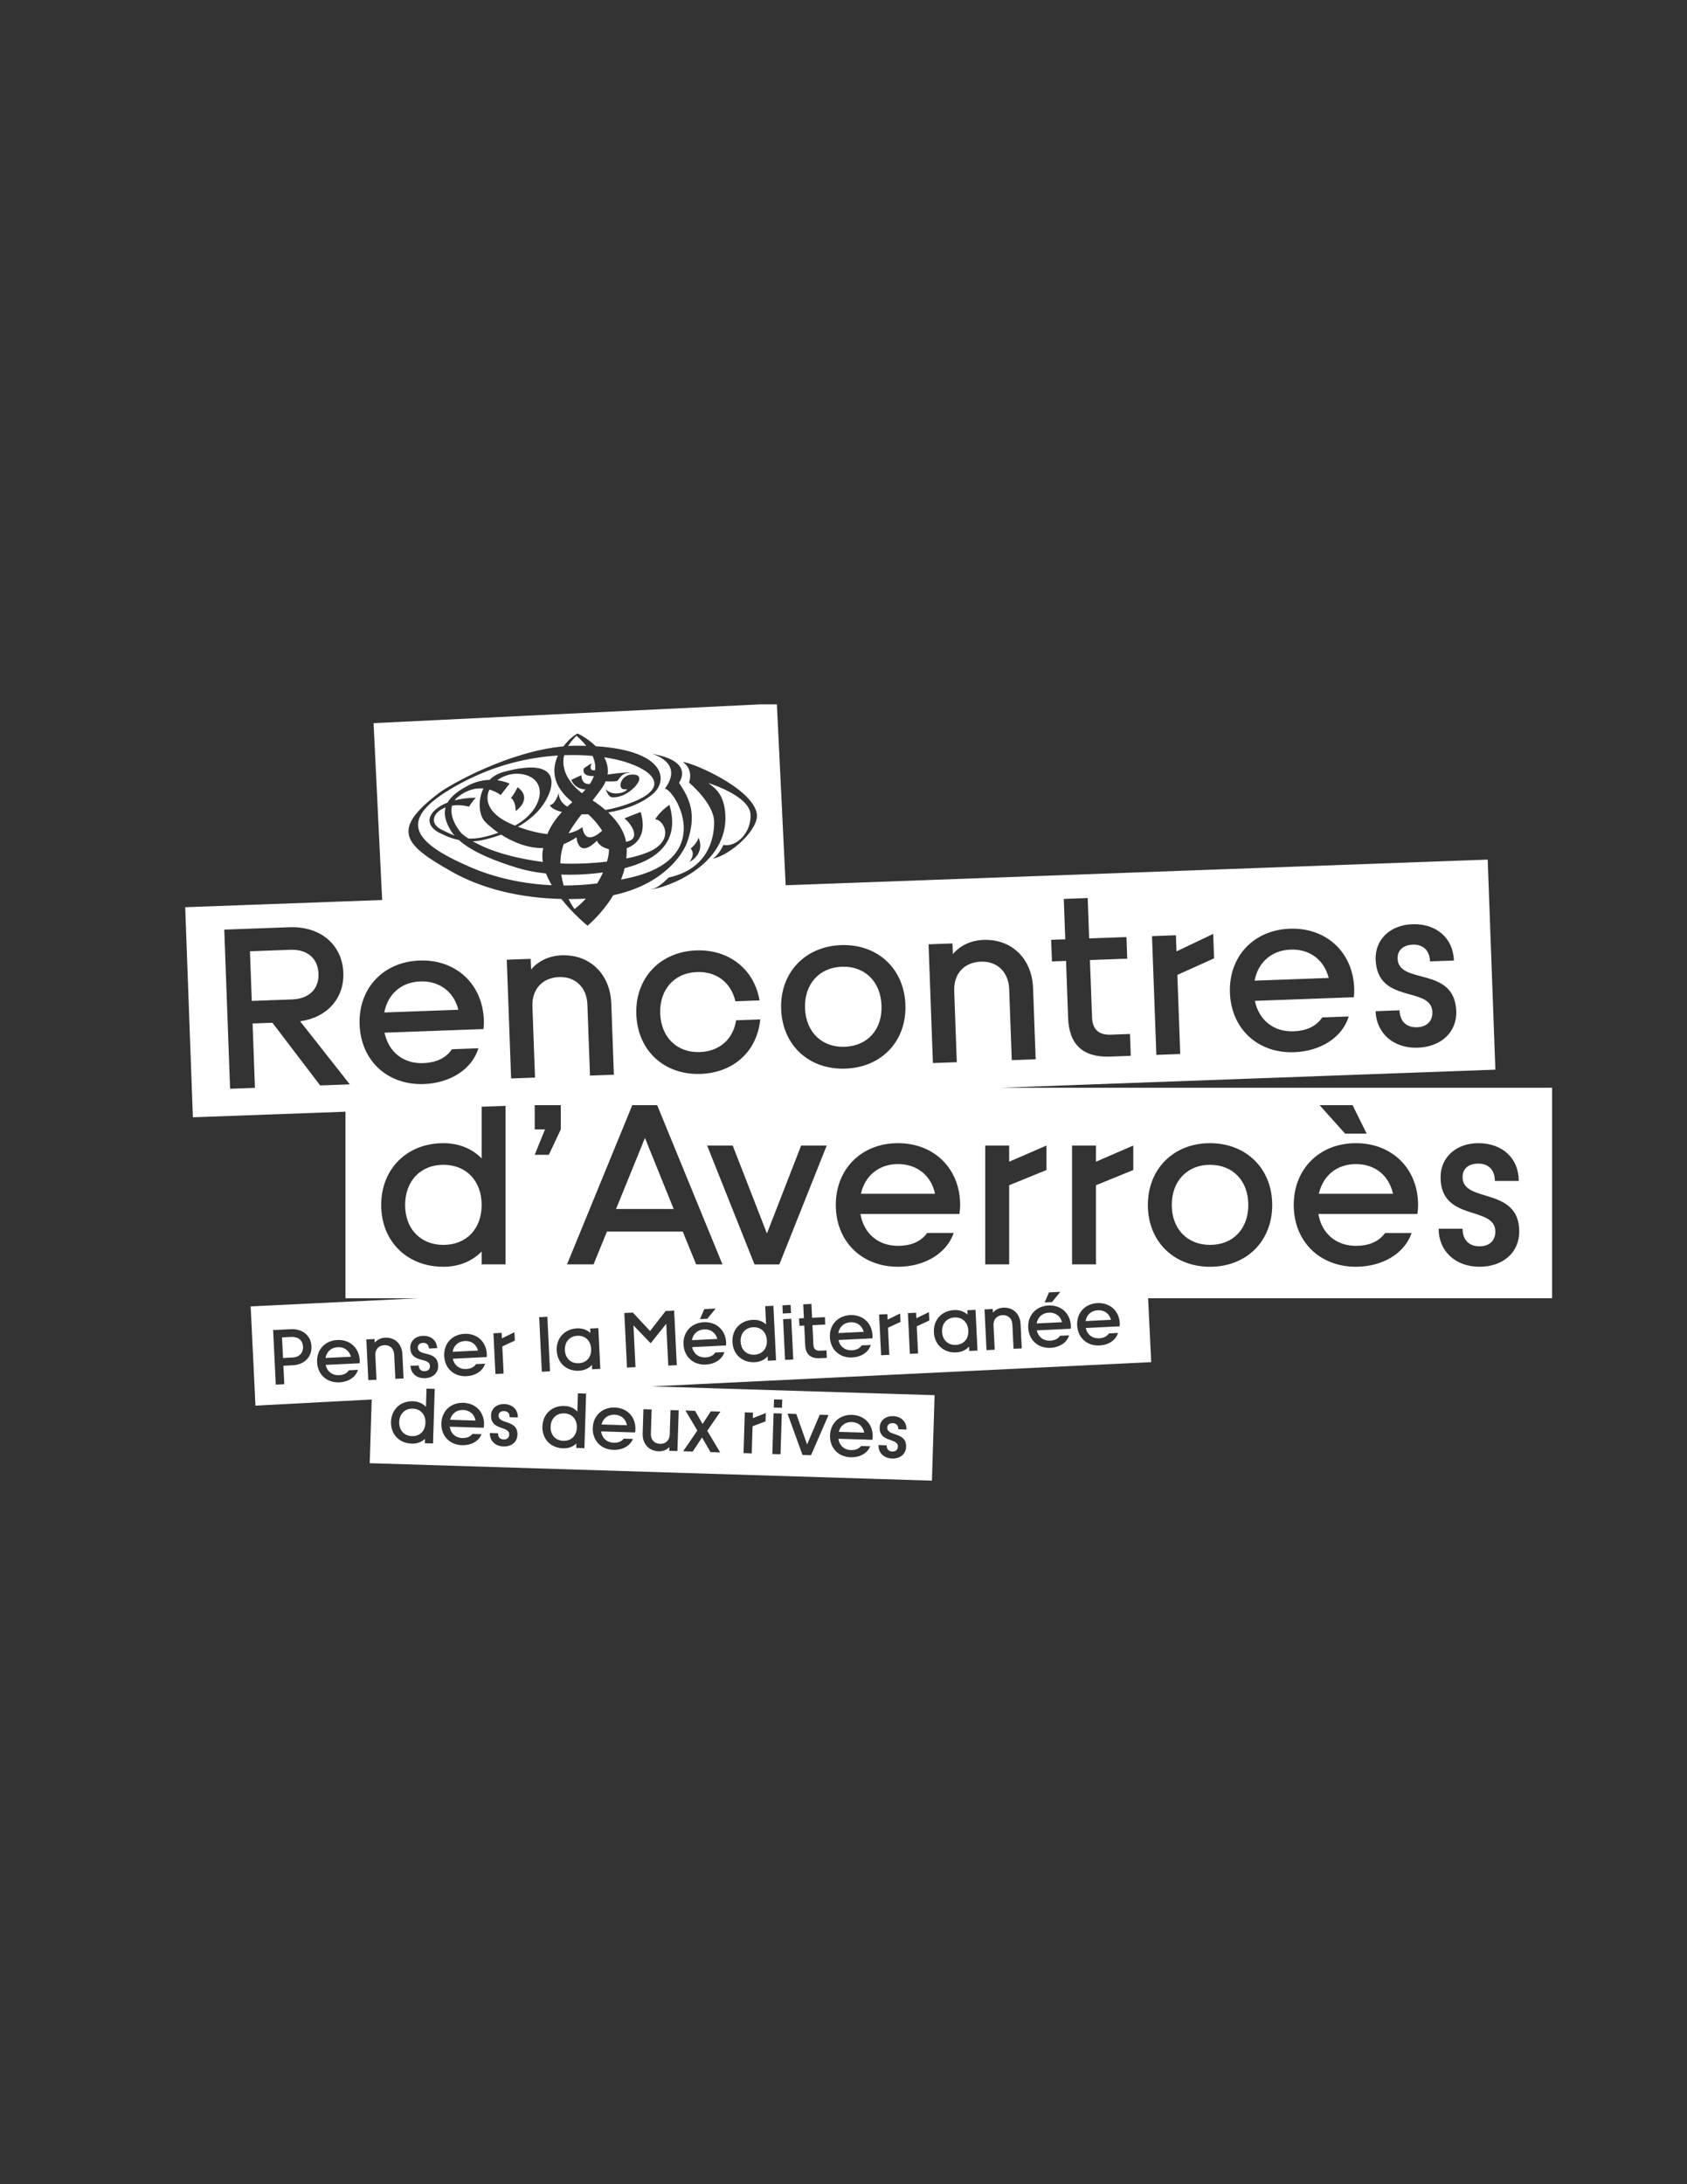 <?xml version="1.0" encoding="utf-8"?>
<!-- Generator: Adobe Illustrator 16.0.0, SVG Export Plug-In . SVG Version: 6.00 Build 0)  -->
<!DOCTYPE svg PUBLIC "-//W3C//DTD SVG 1.1//EN" "http://www.w3.org/Graphics/SVG/1.1/DTD/svg11.dtd">
<svg version="1.1" id="Calque_1" xmlns="http://www.w3.org/2000/svg" xmlns:xlink="http://www.w3.org/1999/xlink" x="0px" y="0px"
	 width="612px" height="792px" viewBox="0 0 612 792" enable-background="new 0 0 612 792" xml:space="preserve">
<rect x="0" y="0" width="612" height="792" fill="#333333" stroke="none"/>
<g>
	<defs>
		<rect id="SVGID_1_" x="35" y="255.406" width="543.062" height="308.594"/>
	</defs>
	<clipPath id="SVGID_2_">
		<use xlink:href="#SVGID_1_"  overflow="visible"/>
	</clipPath>
	<path clip-path="url(#SVGID_2_)" fill="#FFFFFF" d="M393.818,479.025l9.216-0.449c-0.586-2.221-2.38-3.584-4.787-3.467
		C395.868,475.223,394.213,476.753,393.818,479.025 M341.767,482.942c0.144,2.982,2.172,4.868,4.996,4.73
		c2.854-0.139,4.659-2.211,4.516-5.193c-0.145-2.983-2.146-4.897-4.999-4.761C343.455,477.856,341.619,479.957,341.767,482.942
		 M312.313,432.874h26.894c-1.389-6.55-6.42-10.771-13.445-10.771C318.819,422.103,313.789,426.324,312.313,432.874
		 M304.116,483.378l9.218-0.447c-0.587-2.221-2.381-3.584-4.788-3.469C306.167,479.578,304.513,481.107,304.116,483.378
		 M268.682,486.49c0.146,2.981,2.175,4.867,5,4.73c2.854-0.142,4.661-2.21,4.516-5.193c-0.145-2.984-2.146-4.898-5-4.762
		C270.374,481.405,268.538,483.505,268.682,486.49 M251.014,485.956l9.215-0.447c-0.583-2.223-2.378-3.587-4.785-3.469
		C253.065,482.155,251.411,483.687,251.014,485.956 M233.976,412.623l-10.497,25.768h20.907L233.976,412.623z M304.283,519.192
		l9.222,0.287c-0.405-2.264-2.087-3.764-4.497-3.84C306.628,515.567,304.857,516.961,304.283,519.192 M218.208,516.521l9.222,0.287
		c-0.406-2.261-2.086-3.764-4.496-3.839C220.554,512.896,218.782,514.29,218.208,516.521 M209.937,494.314
		c2.855-0.14,4.661-2.209,4.514-5.193c-0.146-2.982-2.144-4.899-4.998-4.761c-2.824,0.138-4.659,2.241-4.515,5.225
		C205.082,492.564,207.112,494.451,209.937,494.314 M199.75,517.338c-0.093,2.984,1.777,5.026,4.603,5.113
		c2.856,0.089,4.823-1.832,4.915-4.818c0.091-2.985-1.75-5.052-4.605-5.142C201.836,512.403,199.841,514.353,199.75,517.338
		 M164.196,490.17l9.218-0.446c-0.586-2.224-2.379-3.588-4.786-3.469C166.248,486.369,164.593,487.9,164.196,490.17
		 M163.284,514.816l9.223,0.286c-0.406-2.261-2.086-3.764-4.496-3.839C165.63,511.19,163.86,512.586,163.284,514.816
		 M144.825,515.635c-0.094,2.984,1.779,5.024,4.605,5.113c2.856,0.086,4.822-1.834,4.914-4.817c0.093-2.986-1.75-5.055-4.604-5.144
		C146.912,510.697,144.916,512.647,144.825,515.635 M109.927,488.302c-0.112-2.271-1.758-3.644-4.195-3.526l-3.418,0.168
		l0.361,7.472l3.419-0.166C108.562,492.132,110.038,490.608,109.927,488.302 M118.082,492.407l9.218-0.446
		c-0.586-2.222-2.379-3.587-4.787-3.47C120.133,488.607,118.481,490.14,118.082,492.407 M105.986,362.399
		c6.241-0.229,9.754-3.892,9.556-9.316c-0.2-5.513-3.971-8.911-10.213-8.684l-14.653,0.537l0.659,17.999L105.986,362.399z
		 M152.45,355.872c-6.935,0.255-11.811,4.658-13.042,11.257l26.874-0.982C164.657,359.652,159.474,355.617,152.45,355.872
		 M212.529,325.85c-2.104,0.105-4.191,0.161-6.259,0.159c0.685,1.415,1.421,2.599,2.152,3.617
		C209.938,328.462,211.306,327.186,212.529,325.85 M203.623,317.125c0.01,0.069,0.017,0.136,0.029,0.207
		c0.226,1.372,0.501,2.612,0.811,3.756c3.802,0.002,7.863-0.217,12.176-0.735c0.825-1.356,1.531-2.705,2.11-4.004
		C213.916,317.023,208.714,317.306,203.623,317.125 M202.402,273.947c-10.6,0.672-22.976,3.428-35.324,10.106
		c-22.13,11.972-19.443,20.127,1.724,29.562c3.146,1.401,14.198,6.593,31.383,7.374c-0.819-1.383-1.545-2.81-2.11-4.257
		c-3.723-0.4-7.278-1.072-10.458-2.054c-7.558-2.332-16.105-5.546-21.147-10.077c-3.819-0.8-6.494-2.385-7.202-2.693
		c-1.168-0.51-5.762-3.502-2.027-7.597c1.362-1.495,3.192-2.546,5.119-3.288c1.249-2.2,3.729-4.295,7.765-6.331
		c2.695-1.359,5.257-1.84,7.474-1.901c1.295-1.288,2.963-2.308,5.049-2.876c21.595-5.839,18.755,5.611,14.311,11.978
		c-2.18,3.122-5.347,5.767-9.048,7.885c4.169,1.555,7.69,2.353,10.639,2.676c1.385-3.296,3.34-5.908,5.323-8.029
		c-2.375-0.593-3.996-1.455-4.405-2.497c1.9-0.092,3.215-4.32,3.215-4.32c0.104,2.153,1.242,3.781,3.124,4.886
		c0.633-0.59,1.25-1.144,1.831-1.647C200.125,284.89,200.2,278.683,202.402,273.947 M185.308,289.341
		c0.828-0.606,2.474-3.902,2.474-3.902c5.74,4.352-0.713,8.642-0.713,8.642C187.061,290.107,185.308,289.341,185.308,289.341
		 M180.402,282.928c2.725,0.361,4.457,1.231,4.457,1.231l-3.22,4.132c0,0-1.576-1.277-4.09-1.98
		c-1.912,3.981-0.253,9.195,8.747,12.836c0.191,0.08,0.374,0.145,0.562,0.22c10.593-5.833,12.201-17.014,2.595-18.649
		C186.12,280.153,182.801,281.123,180.402,282.928 M176.027,298.029c-2.295-2.345-2.808-7.739-0.651-12.117
		c-2.618-0.24-5.838,0.349-9.23,3.044c-0.496,0.396-0.899,0.818-1.229,1.259c4.061-1.034,7.816-0.95,7.816-0.95
		c-0.984,0.615-2.569,3.215-2.569,3.215l-0.225-0.02c-2.153-0.554-4.188-0.61-5.97-0.321c-1.217,4.391,2.841,9.59,3.803,10.362
		c0.599,0.479,1.31,1.008,2.151,1.562c2.843,0.15,6.168-0.442,10.856-2.112C178.612,300.454,176.966,298.987,176.027,298.029
		 M163.618,301.285c-1.898-3.057-2.732-5.875-1.988-8.526c-4.467,1.706-6.125,5.766-1.364,8.124c1.668,0.825,3.154,1.54,4.616,2.084
		C164.413,302.422,163.979,301.865,163.618,301.285 M197.063,307.521c-5.934,0.057-11.312-2.355-15.26-4.893
		c-2.158,0.81-4.398,1.472-6.656,1.971c-1.259,0.278-2.475,0.405-3.642,0.444c4.569,2.659,12.202,5.712,25.241,7.487
		c0.059,0.005,0.117,0.012,0.18,0.02c-0.204-1.332-0.244-2.659-0.061-3.968C196.921,308.213,196.999,307.875,197.063,307.521
		 M210.969,295.284c-1.775,2.276-3.371,4.471-4.643,6.75c-0.026,0.043-0.05,0.085-0.073,0.128c3.507-0.784,5.007-2.265,5.007-2.265
		c0.946,6.47,5.554,2.838,7.178,1.321c-1.239-1.992-2.923-4.035-5.006-5.934C212.591,295.307,211.769,295.307,210.969,295.284
		 M208.936,270.398c1.302-0.01,2.541,0.011,3.747,0.041c-0.938-1.165-2.098-2.38-3.543-3.646c-1.312,1.255-2.308,2.495-3.047,3.713
		C207.045,270.447,207.995,270.404,208.936,270.398 M215.899,279.272c0.16-1.562-0.073-3.289-0.917-5.179
		c-3.138-0.283-6.601-0.394-10.312-0.258c-1.437,5.759,2.503,10.745,6.477,13.802c0.386-0.4,0.816-0.848,1.26-1.353
		c-4.124-0.225-5.141-3.505-5.141-3.505l3.632-1.692c0.172,2.675,1.55,3.333,3.061,3.213c0.589-0.872,1.116-1.843,1.479-2.913
		c-4.873,0.207-3.618-2.805-3.618-2.805l2.765-1.84C213.635,279.315,214.93,279.459,215.899,279.272 M219.721,286.143
		c2.924,3.261,8.5,0.531,7.618,0.003c-3.961,0.764-2.247-4.999,1.547-5.275c4.468-0.332,3.256,2.657,1.095,4.771
		c-4.18,4.083-8.115,3.423-8.115,3.423C220.62,288.938,219.721,286.143,219.721,286.143 M219.627,293.708
		c3.171-0.538,6.571-1.497,10.008-2.88c13.569-5.457,7.185-11.504-3.012-14.611c-2.015-0.613-4.525-1.186-7.426-1.624
		c1.01,1.874,1.563,3.986,1.222,6.279c4.788-0.768,10.12-1.009,7.39-0.614c-2.934,0.428-3.199,2.711-4.043,2.944
		c-0.5,0.133-2.5,0.213-4.044,0.099c-0.363,0.87-0.845,1.758-1.502,2.663c-1.08,1.497-2.164,2.905-3.226,4.254
		C216.424,291.173,218.044,292.342,219.627,293.708 M220.204,312.419c0.482-1.673,0.716-3.123,0.708-4.198
		c0-0.094-0.012-0.201-0.019-0.3c-2.068-0.491-3.743-1.562-4.338-3.081c-6.992,6.871-7.397-1.245-7.397-1.245
		c-1.56,1.064-3.124,1.869-4.672,2.474c-0.756,2.158-1.186,4.464-1.186,7.022C208.787,313.334,214.732,313.079,220.204,312.419
		 M319.789,364.589c-0.315-8.699-6.081-14.351-14.403-14.048c-8.235,0.302-13.657,6.362-13.339,15.062
		c0.317,8.699,6.165,14.262,14.4,13.961C314.769,379.262,320.107,373.289,319.789,364.589 M455.141,355.591l26.876-0.982
		c-1.626-6.497-6.809-10.531-13.831-10.276C461.251,344.587,456.375,348.992,455.141,355.591 M174.727,436.925
		c0-8.704-5.553-14.564-13.882-14.564c-8.241,0-13.88,5.86-13.88,14.564c0,8.705,5.639,14.479,13.88,14.479
		C169.173,451.403,174.727,445.63,174.727,436.925 M376.066,479.884l9.213-0.447c-0.584-2.221-2.376-3.584-4.786-3.466
		C378.117,476.085,376.462,477.617,376.066,479.884 M452.851,436.925c0-8.704-5.552-14.564-13.88-14.564
		c-8.24,0-13.88,5.86-13.88,14.564c0,8.705,5.64,14.479,13.88,14.479C447.299,451.403,452.851,445.63,452.851,436.925
		 M478.442,432.876h26.894c-1.389-6.55-6.42-10.773-13.448-10.773C484.949,422.103,479.917,426.326,478.442,432.876 M530.58,426.842
		c0,9.567,20.561,3.276,20.561,19.734c0,7.67-5.986,12.755-14.402,12.755c-8.588,0-14.836-5.516-14.836-13.787h8.678
		c0,4.136,2.429,6.376,6.158,6.376c3.384,0,5.727-1.897,5.727-5.344c0-9.563-19.864-3.359-19.864-19.734
		c0-7.323,5.811-12.323,13.704-12.323c8.678,0,14.661,5.431,14.661,13.702h-8.674c0-4.049-2.344-6.29-5.987-6.29
		C532.836,421.931,530.58,423.652,530.58,426.842 M514.445,436.925c0,1.122-0.087,2.24-0.261,3.277h-35.917
		c1.216,7.065,6.42,11.546,13.62,11.546c4.338,0,8.157-1.292,10.587-4.653h9.629c-2.689,7.67-10.847,12.236-20.216,12.236
		c-13.185,0-22.555-9.22-22.555-22.406c0-13.098,9.37-22.406,22.555-22.406C505.076,414.519,514.445,423.827,514.445,436.925
		 M495.794,411.073h-7.809l-9.282-10.343h11.972L495.794,411.073z M461.526,436.925c0,13.188-9.37,22.407-22.556,22.407
		c-13.187,0-22.554-9.22-22.554-22.407c0-13.1,9.367-22.405,22.554-22.405C452.156,414.52,461.526,423.825,461.526,436.925
		 M411.125,424.257l-13.536,5.517v28.695h-8.676v-43.088h8.676v5.859l13.536-5.859V424.257z M388.47,480.676
		c0.018,0.382,0.006,0.768-0.036,1.126l-12.305,0.598c0.534,2.4,2.393,3.85,4.858,3.73c1.485-0.074,2.772-0.579,3.55-1.771
		l3.297-0.159c-0.791,2.672-3.512,4.375-6.722,4.528c-4.518,0.22-7.88-2.783-8.102-7.301c-0.216-4.49,2.839-7.835,7.356-8.055
		C384.887,473.152,388.25,476.187,388.47,480.676 M384.656,468.426l-3.011,3.698l-2.672,0.131l1.582-3.631L384.656,468.426z
		 M379.633,424.257l-13.535,5.517v28.695h-8.676v-43.088h8.676v5.859l13.535-5.859V424.257z M183.402,400.984v57.484h-8.675v-4.653
		c-3.471,3.534-8.243,5.517-13.882,5.517c-13.186,0-22.556-9.22-22.556-22.407c0-13.1,9.37-22.405,22.556-22.405
		c5.639,0,10.412,1.979,13.882,5.515v-18.732L183.402,400.984z M355.842,348.699c-6.242,0.228-9.904,4.586-9.684,10.615
		l0.945,25.835l-8.67,0.317l-1.573-43.06l8.671-0.317l0.139,3.875c2.665-3.115,6.505-4.98,11.098-5.149
		c10.318-0.378,17.613,6.858,18.003,17.453l0.943,25.833l-8.67,0.32l-0.942-25.837C365.879,352.558,361.823,348.479,355.842,348.699
		 M381.334,340.782l5.114-0.188l-0.534-14.641l8.671-0.317l0.533,14.642l13.524-0.496l0.288,7.838l-13.526,0.493l0.758,20.758
		c0.161,4.391,2.409,6.465,6.83,6.305l6.935-0.254l0.289,7.922l-7.541,0.277c-9.798,0.356-14.833-4.375-15.185-13.936l-0.757-20.753
		l-5.113,0.185L381.334,340.782z M417.916,339.444l8.67-0.317l0.213,5.858l13.312-6.351l0.324,8.869l-13.321,6.007l1.047,28.68
		l-8.671,0.314L417.916,339.444z M446.187,359.971c-0.478-13.093,8.544-22.734,21.723-23.215
		c13.177-0.483,22.879,8.475,23.358,21.568c0.041,1.119-0.005,2.242-0.141,3.279l-35.893,1.312
		c1.474,7.017,6.84,11.306,14.034,11.042c4.335-0.158,8.101-1.587,10.405-5.037l9.626-0.351
		c-2.408,7.762-10.391,12.624-19.756,12.966C456.368,382.02,446.669,373.148,446.187,359.971 M499.036,366.663l8.67-0.317
		c0.151,4.132,2.662,6.285,6.389,6.148c3.382-0.123,5.652-2.104,5.527-5.549c-0.351-9.559-19.978-2.634-20.574-18.996
		c-0.268-7.319,5.359-12.527,13.248-12.814c8.669-0.318,14.85,4.888,15.152,13.157l-8.669,0.316c-0.148-4.047-2.574-6.2-6.212-6.067
		c-3.47,0.128-5.661,1.93-5.544,5.118c0.349,9.559,20.666,2.521,21.269,18.971c0.278,7.666-5.516,12.964-13.927,13.271
		C505.781,380.214,499.34,374.93,499.036,366.663 M328.459,364.273c0.481,13.178-8.545,22.733-21.722,23.214
		c-13.179,0.48-22.877-8.39-23.359-21.567c-0.479-13.09,8.545-22.733,21.723-23.215C318.278,342.223,327.98,351.183,328.459,364.273
		 M239.51,367.523c0.316,8.699,6.165,14.262,14.399,13.962c7.112-0.261,12.07-4.666,13.123-11.519l8.757-0.32
		c-1.058,11.422-9.537,19.32-21.589,19.76c-13.177,0.483-22.876-8.39-23.359-21.566c-0.479-13.09,8.545-22.734,21.723-23.215
		c11.963-0.435,21.087,6.904,22.973,18.131l-8.757,0.321c-1.549-6.755-6.821-10.875-13.931-10.616
		C244.614,352.764,239.194,358.824,239.51,367.523 M258.591,311.359c2.46-1.633,3.817-4.979,3.817-4.979
		c4.614,0.907,10.196-4.286,9.858-11.079c-0.338-6.796-15.292-11.363-15.292-11.363c1.853,1.551,5.76,3.503,6.161,11.557
		c1.025,20.638-26.68,27.797-26.856,26.796c2.172,0.272,6.271-4.09,6.271-4.09c14.323-3.098,16.588-14.187,16.519-20.235
		c-0.079-6.682-9.089-14.188-9.089-14.188c1.645-5.254-2.274-7.457-2.274-7.457c3.046-0.024,25.115,9.363,26.831,18.616
		C275.577,300.563,265.128,310.032,258.591,311.359 M250.538,307.716c2.801-2.407,2.845-4.047,2.845-4.047
		c2.585,6.054-3.241,8.861-3.241,8.861C252.521,309.262,250.538,307.716,250.538,307.716 M193.146,364.905l0.944,25.836l-8.67,0.317
		l-1.573-43.06l8.67-0.317l0.14,3.875c2.664-3.116,6.504-4.982,11.099-5.149c10.317-0.378,17.612,6.859,18,17.453l0.945,25.835
		l-8.669,0.316l-0.943-25.837c-0.223-6.027-4.277-10.104-10.259-9.886C196.587,354.519,192.926,358.877,193.146,364.905
		 M246.302,283.832c3.973,5.86,6.535,11.412,2.978,21.552c-1.545,4.399-8.701,15.397-26.795,19.214
		c-4.123,6.823-9.35,11.064-9.35,11.064s-5.018-4.039-9.499-9.694c-14.808-0.354-28.49-3.56-39.662-9.846
		c-17.113-9.635-22.715-15.034-4.602-28.663c3.875-2.914,25.146-15.005,45.042-16.824c1.903-2.518,4.114-4.226,5.133-4.662
		c0,0,3.56,1.619,6.572,4.617c25.206,1.549,26.658,12.444,20.492,17.5c-4.265,3.494-10.151,5.539-15.989,6.51
		c3.023,2.817,5.732,6.383,6.503,10.65c0.368-0.075,0.749-0.172,1.147-0.321c4.02-1.49,0.336-6.639-1.738-8.145
		c-0.077-0.055,5.881-2.368,5.881-2.368c2.293,7.63-0.924,11.684-5.069,13.152c0.045,1.269,0.005,2.514-0.125,3.729
		c4.496-0.926,8.223-2.153,10.427-3.609c6.636-4.396,2.812-10.451,0.043-10.6c0,0,1.575-2.82,5.167-5.266
		c1.5,5.318,2.963,14.76-9.171,20.505c-2.021,0.959-4.423,1.791-7.085,2.486c-0.344,1.434-0.789,2.815-1.311,4.139
		c1.291-0.259,2.594-0.538,3.921-0.854c30.62-7.302,15.561-31.794,11.99-32.124c7.143-9.56-4.693-12.636-4.693-12.636
		C252.394,276.091,246.302,283.832,246.302,283.832 M152.176,348.295c13.178-0.484,22.881,8.476,23.357,21.568
		c0.042,1.118-0.004,2.242-0.14,3.279l-35.893,1.312c1.472,7.019,6.838,11.307,14.034,11.044c4.335-0.16,8.102-1.589,10.406-5.037
		l9.625-0.353c-2.408,7.763-10.389,12.624-19.753,12.969c-13.177,0.481-22.878-8.39-23.358-21.567
		C129.972,358.417,138.998,348.774,152.176,348.295 M108.879,370.313l18.024,22.883l-10.75,0.395l-17.325-22.736l-7.196,0.264
		l0.853,23.336l-9.017,0.331l-2.107-57.702l23.668-0.865c11.184-0.409,19.154,6.285,19.529,16.535
		C124.896,361.969,118.642,369.01,108.879,370.313 M153.337,484.391c2.973-0.143,5.116,1.617,5.252,4.452l-2.973,0.145
		c-0.068-1.388-0.906-2.116-2.156-2.059c-1.189,0.061-1.934,0.688-1.879,1.779c0.158,3.278,7.1,0.783,7.375,6.423
		c0.126,2.628-1.838,4.471-4.723,4.61c-2.944,0.142-5.176-1.646-5.313-4.481l2.972-0.14c0.07,1.414,0.938,2.145,2.217,2.082
		c1.161-0.057,1.931-0.748,1.873-1.927c-0.159-3.278-6.865-0.821-7.136-6.435C148.722,486.332,150.632,484.521,153.337,484.391
		 M146.397,499.825l-2.975,0.144l-0.428-8.859c-0.102-2.066-1.509-3.45-3.56-3.349c-2.14,0.103-3.379,1.615-3.277,3.68l0.428,8.861
		l-2.972,0.145l-0.717-14.768l2.972-0.145l0.065,1.33c0.902-1.08,2.211-1.736,3.787-1.813c3.537-0.17,6.071,2.281,6.248,5.913
		L146.397,499.825z M130.489,493.198c0.018,0.384,0.008,0.767-0.036,1.124l-12.307,0.597c0.534,2.404,2.393,3.852,4.859,3.731
		c1.488-0.07,2.772-0.576,3.55-1.771l3.301-0.158c-0.796,2.673-3.513,4.373-6.725,4.529c-4.518,0.22-7.886-2.784-8.102-7.305
		c-0.218-4.489,2.838-7.835,7.356-8.055C126.904,485.675,130.27,488.708,130.489,493.198 M112.989,488.157
		c0.19,3.928-2.656,6.697-6.758,6.897l-3.42,0.167l0.326,6.702l-3.093,0.151l-0.96-19.79l6.512-0.312
		C109.698,481.771,112.798,484.257,112.989,488.157 M141.849,515.543c0.139-4.493,3.451-7.586,7.973-7.444
		c1.933,0.059,3.548,0.79,4.701,2.037l0.207-6.619l2.973,0.095l-0.612,19.799l-2.975-0.09l0.048-1.598
		c-1.226,1.175-2.884,1.804-4.818,1.742C144.825,523.325,141.709,520.063,141.849,515.543 M160.116,516.108
		c0.14-4.493,3.455-7.584,7.974-7.443c4.523,0.14,7.636,3.433,7.498,7.925c-0.013,0.384-0.055,0.766-0.125,1.118l-12.315-0.382
		c0.341,2.438,2.077,4.03,4.545,4.105c1.488,0.046,2.811-0.355,3.68-1.483l3.303,0.104c-1.005,2.6-3.849,4.079-7.062,3.981
		C163.091,523.894,159.976,520.631,160.116,516.108 M164.26,492.683c0.534,2.401,2.392,3.851,4.859,3.731
		c1.486-0.072,2.773-0.578,3.55-1.771l3.299-0.159c-0.794,2.673-3.514,4.372-6.723,4.528c-4.52,0.22-7.885-2.784-8.102-7.304
		c-0.219-4.49,2.838-7.835,7.357-8.055c4.517-0.216,7.884,2.815,8.102,7.306c0.017,0.385,0.008,0.769-0.036,1.126L164.26,492.683z
		 M182.223,488.23l0.477,9.834l-2.973,0.143l-0.716-14.768l2.973-0.144l0.096,2.008l4.541-2.233l0.146,3.043L182.223,488.23z
		 M177.699,519.611l2.975,0.093c-0.045,1.419,0.766,2.214,2.044,2.254c1.16,0.035,1.984-0.591,2.021-1.772
		c0.101-3.281-6.777-1.363-6.603-6.979c0.078-2.513,2.124-4.163,4.832-4.081c2.975,0.093,4.97,2.018,4.881,4.854l-2.976-0.092
		c0.044-1.39-0.734-2.183-1.985-2.221c-1.19-0.037-1.981,0.528-2.015,1.624c-0.102,3.279,7.015,1.341,6.84,6.986
		c-0.081,2.63-2.189,4.311-5.073,4.221C179.695,524.408,177.61,522.449,177.699,519.611 M193.983,400.73h9.458v8.791l-4.338,9.221
		h-5.12l3.731-9.221h-3.731V400.73z M195.596,477.603l2.973-0.146l0.959,19.791l-2.972,0.143L195.596,477.603z M196.772,517.245
		c0.14-4.492,3.451-7.583,7.971-7.442c1.936,0.059,3.55,0.789,4.705,2.038l0.203-6.621l2.976,0.095l-0.614,19.802l-2.975-0.095
		l0.049-1.595c-1.227,1.177-2.884,1.803-4.817,1.742C199.75,525.031,196.633,521.769,196.772,517.245 M214.732,494.91
		c-1.131,1.269-2.731,2.026-4.666,2.122c-4.518,0.218-7.882-2.786-8.102-7.306c-0.218-4.489,2.838-7.834,7.355-8.053
		c1.935-0.094,3.603,0.506,4.85,1.658l-0.077-1.593l2.974-0.147l0.716,14.769l-2.973,0.144L214.732,494.91z M215.042,517.813
		c0.139-4.494,3.45-7.584,7.973-7.444c4.522,0.14,7.637,3.434,7.495,7.925c-0.011,0.385-0.053,0.766-0.122,1.119l-12.317-0.383
		c0.34,2.438,2.078,4.029,4.548,4.105c1.487,0.047,2.81-0.355,3.679-1.482l3.302,0.102c-1.004,2.602-3.85,4.082-7.063,3.983
		C218.016,525.599,214.901,522.333,215.042,517.813 M229.804,480.592l0.736,15.148l-3.089,0.152l-0.962-19.79l3.09-0.149
		l6.255,6.685l5.637-7.261l3.092-0.151l0.96,19.789l-3.094,0.149l-0.735-15.151l-5.646,7.054L229.804,480.592z M233.145,519.854
		l0.276-8.867l2.975,0.091l-0.276,8.868c-0.065,2.07,1.231,3.527,3.313,3.594c2.111,0.066,3.467-1.312,3.53-3.38l0.275-8.867
		l2.973,0.09l-0.458,14.778l-2.975-0.092l0.042-1.33c-0.984,1.006-2.311,1.557-3.888,1.508
		C235.362,526.136,233.031,523.488,233.145,519.854 M247.837,526.227l5.147-7.502l-4.332-7.266l3.481,0.111l2.741,4.758l3-4.581
		l3.48,0.106l-4.771,6.952l4.67,7.837l-3.511-0.109l-3.052-5.302l-3.375,5.103L247.837,526.227z M269.736,526.905l0.458-14.775
		l2.976,0.091l-0.063,2.012l4.704-1.868l-0.096,3.045l-4.7,1.748l-0.308,9.841L269.736,526.905z M280.179,527.232l0.458-14.778
		l2.975,0.092l-0.457,14.776L280.179,527.232z M283.676,510.476l-2.973-0.091l0.091-2.955l2.973,0.09L283.676,510.476z
		 M285.694,512.609l3.183,0.101l3.916,11.064l4.594-10.801l3.184,0.097l-6.349,14.596l-3.095-0.096L285.694,512.609z
		 M301.113,520.484c0.141-4.493,3.454-7.584,7.977-7.443c4.521,0.14,7.635,3.432,7.496,7.925c-0.012,0.384-0.054,0.766-0.125,1.118
		l-12.314-0.382c0.339,2.437,2.076,4.028,4.545,4.105c1.487,0.046,2.812-0.355,3.681-1.482l3.3,0.102
		c-1.002,2.601-3.845,4.08-7.059,3.983C304.091,528.268,300.975,525.005,301.113,520.484 M318.696,523.987l2.975,0.095
		c-0.044,1.417,0.767,2.212,2.045,2.252c1.16,0.038,1.983-0.589,2.021-1.771c0.102-3.282-6.777-1.364-6.603-6.98
		c0.078-2.512,2.125-4.162,4.832-4.08c2.975,0.094,4.967,2.019,4.881,4.855l-2.974-0.093c0.042-1.391-0.738-2.184-1.986-2.222
		c-1.191-0.036-1.981,0.529-2.016,1.625c-0.103,3.279,7.016,1.344,6.84,6.986c-0.083,2.63-2.189,4.31-5.075,4.221
		C320.694,528.783,318.609,526.824,318.696,523.987 M247.685,446.576h-27.502l-4.86,11.893h-9.627l23.684-57.737h9.022
		l23.684,57.737h-9.544L247.685,446.576z M256.597,478.195l-2.675,0.129l1.583-3.629l4.103-0.199L256.597,478.195z M247.96,487.494
		c-0.215-4.488,2.839-7.833,7.356-8.053c4.521-0.219,7.887,2.815,8.104,7.304c0.018,0.385,0.006,0.768-0.036,1.125l-12.306,0.6
		c0.533,2.4,2.391,3.852,4.859,3.73c1.485-0.072,2.771-0.581,3.548-1.773l3.302-0.158c-0.794,2.673-3.514,4.374-6.725,4.529
		C251.543,495.019,248.18,492.014,247.96,487.494 M265.711,486.632c-0.217-4.488,2.837-7.833,7.357-8.052
		c1.932-0.095,3.601,0.505,4.847,1.657l-0.32-6.613l2.973-0.145l0.96,19.786l-2.971,0.145l-0.08-1.595
		c-1.129,1.27-2.73,2.027-4.662,2.123C269.293,494.154,265.93,491.151,265.711,486.632 M282.731,458.47h-9.023l-17.176-43.088h9.282
		l12.407,31.885l12.406-31.885h9.283L282.731,458.47z M283.84,473.319l2.974-0.144l0.143,2.952l-2.974,0.145L283.84,473.319z
		 M284.084,478.341l2.974-0.145l0.715,14.768l-2.973,0.146L284.084,478.341z M289.881,478.06l1.755-0.085l-0.245-5.021l2.975-0.144
		l0.243,5.02l4.637-0.225l0.131,2.689l-4.637,0.224l0.345,7.116c0.074,1.507,0.853,2.21,2.369,2.137l2.377-0.116l0.133,2.718
		l-2.586,0.126c-3.36,0.162-5.107-1.439-5.267-4.718l-0.345-7.119l-1.753,0.085L289.881,478.06z M301.062,484.918
		c-0.219-4.491,2.838-7.837,7.356-8.056c4.521-0.22,7.883,2.815,8.102,7.306c0.021,0.384,0.008,0.768-0.035,1.125l-12.307,0.597
		c0.532,2.401,2.392,3.851,4.858,3.732c1.487-0.072,2.773-0.577,3.551-1.771l3.299-0.159c-0.794,2.673-3.512,4.372-6.722,4.528
		C304.646,492.44,301.279,489.437,301.062,484.918 M318.928,476.648l2.974-0.145l0.098,2.01l4.54-2.234l0.148,3.043l-4.546,2.116
		l0.479,9.833l-2.975,0.146L318.928,476.648z M329.366,476.142l2.972-0.145l0.097,2.009l4.541-2.232l0.149,3.04l-4.55,2.117
		l0.479,9.834l-2.975,0.146L329.366,476.142z M312.139,440.201c1.217,7.065,6.421,11.546,13.623,11.546
		c4.338,0,8.153-1.292,10.583-4.653h9.63c-2.69,7.671-10.846,12.237-20.213,12.237c-13.188,0-22.558-9.221-22.558-22.405
		c0-13.101,9.37-22.408,22.558-22.408c13.186,0,22.555,9.308,22.555,22.408c0,1.121-0.088,2.241-0.26,3.275H312.139z
		 M338.792,483.086c-0.218-4.489,2.839-7.836,7.356-8.053c1.933-0.094,3.6,0.506,4.848,1.659l-0.077-1.598l2.973-0.143l0.718,14.769
		l-2.973,0.142l-0.078-1.593c-1.13,1.271-2.732,2.026-4.664,2.12C342.375,490.608,339.01,487.605,338.792,483.086 M357.165,474.792
		l2.973-0.145l0.065,1.33c0.9-1.08,2.21-1.736,3.785-1.81c3.538-0.174,6.07,2.28,6.247,5.911l0.43,8.861l-2.972,0.143l-0.432-8.858
		c-0.101-2.066-1.508-3.451-3.56-3.35c-2.141,0.104-3.378,1.614-3.277,3.682l0.429,8.859l-2.972,0.144L357.165,474.792z
		 M390.764,480.563c-0.218-4.49,2.838-7.835,7.356-8.054s7.883,2.814,8.103,7.304c0.018,0.385,0.007,0.77-0.035,1.126l-12.309,0.599
		c0.533,2.4,2.393,3.849,4.859,3.73c1.488-0.071,2.773-0.58,3.551-1.771l3.3-0.158c-0.794,2.669-3.512,4.372-6.723,4.529
		C394.347,488.088,390.98,485.081,390.764,480.563 M563.062,394.425H362.908l179.573-6.562l-2.785-76.172l-254.678,9.307
		l-3.199-65.888l-146.298,7.104l3.113,64.134l-71.449,2.612l2.786,76.173l55.351-2.023v67.648h26.418l-60.809,2.951l1.745,35.984
		l42.166-2.223l-0.717,23.091l203.956,6.331l0.963-30.995l-102.568-3.184l181.155-8.792l-1.126-23.164h146.559V394.425z"/>
</g>
</svg>
